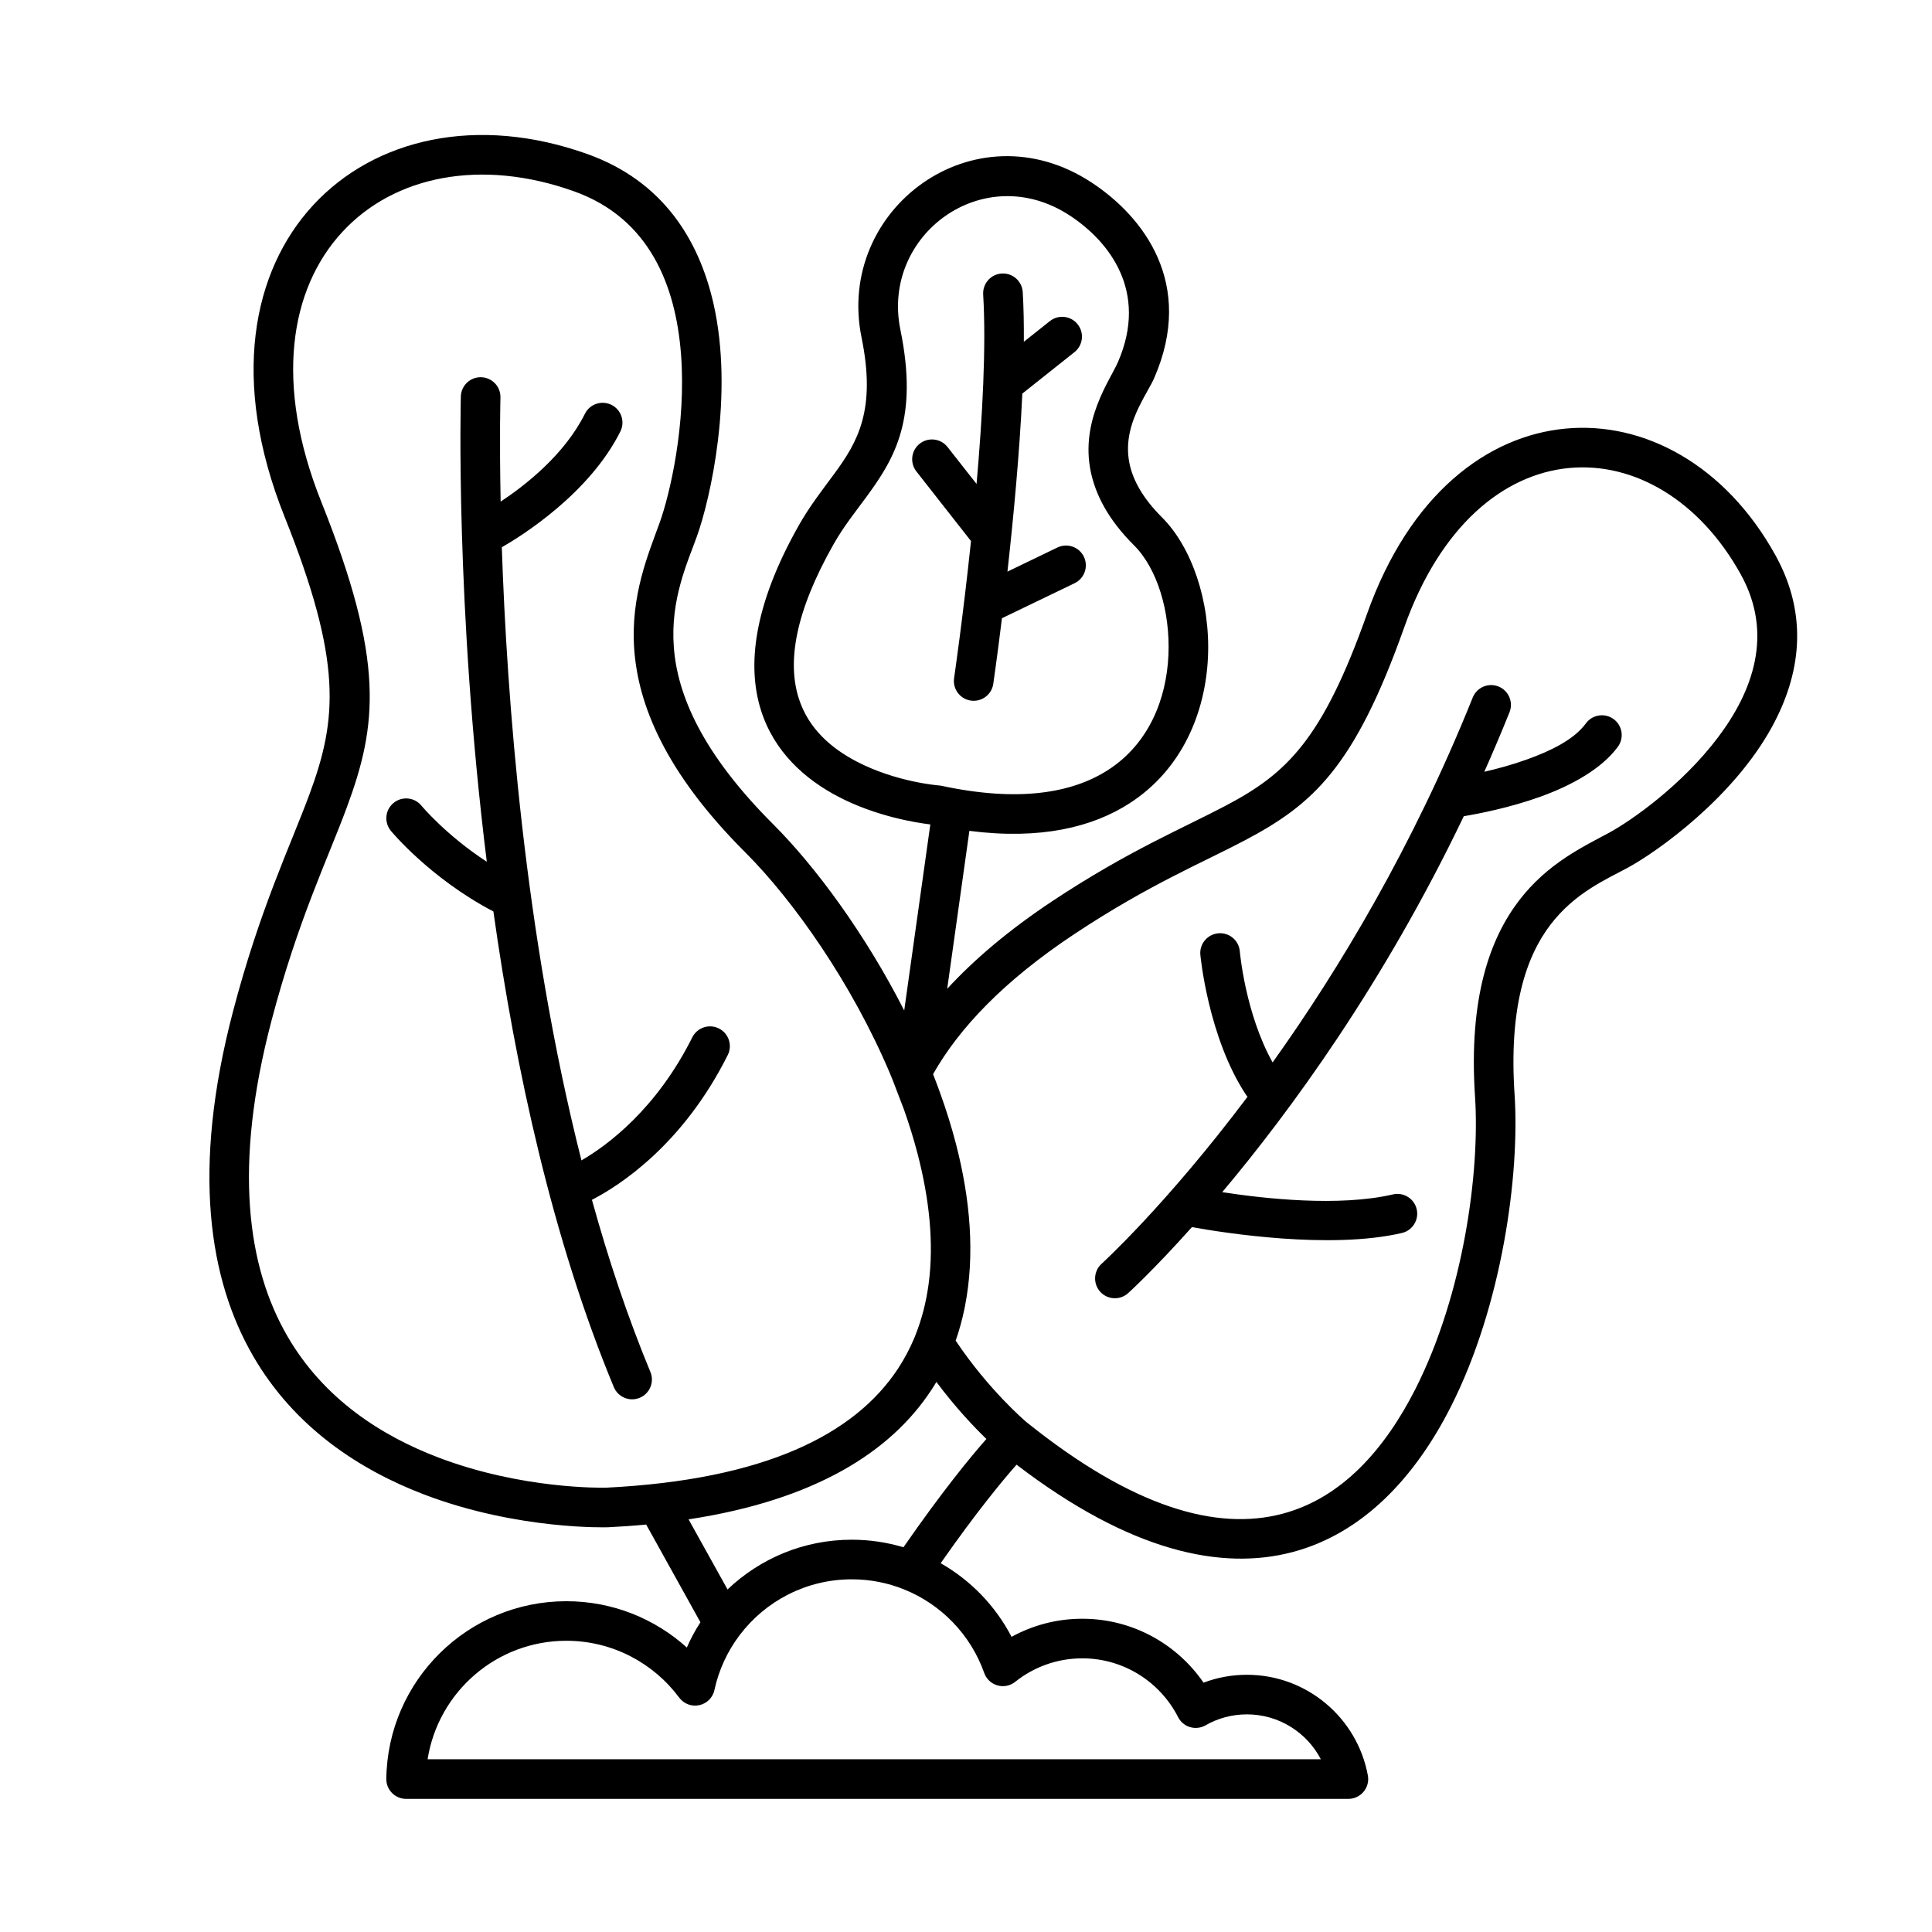 <?xml version="1.0" encoding="UTF-8"?>
<!-- Uploaded to: SVG Repo, www.svgrepo.com, Generator: SVG Repo Mixer Tools -->
<svg fill="#000000" width="800px" height="800px" version="1.1" viewBox="144 144 512 512" xmlns="http://www.w3.org/2000/svg">
 <path d="m395.02 406.04c7.148-7.766 16.32-15.574 27.949-23.289 20.172-13.371 34.617-19.281 46.047-25.336 16.016-8.469 25.453-17.445 37.23-50.645 11.285-31.824 31.906-47.23 52.605-49.184 20.93-1.984 42.488 9.73 55.672 33.578 8.984 16.246 6.445 31.906-0.859 45.332-10.316 18.957-30.449 33.188-38.238 37.43-5.648 3.066-14.031 6.602-20.551 15.145-6.539 8.586-11.012 22.148-9.5 44.891 1.418 21.34-3.285 55.984-16.887 82.836-9.488 18.727-23.32 33.598-41.965 38.52-18.797 4.965-42.973-0.094-73.125-23.164-3.684 4.168-10.547 12.438-20.109 26.113 7.988 4.543 14.535 11.336 18.789 19.512 5.562-3.055 11.945-4.797 18.734-4.797 13.328 0 25.105 6.707 32.141 16.941 3.578-1.355 7.453-2.09 11.492-2.09 15.965 0 29.273 11.516 32.055 26.691 0.285 1.531-0.137 3.106-1.133 4.305-0.996 1.195-2.477 1.891-4.031 1.891h-249.71c-1.406 0-2.75-0.566-3.738-1.562s-1.531-2.352-1.512-3.758c0.348-26.039 21.59-47.062 47.715-47.062 12.27 0 23.469 4.641 31.93 12.27 1.02-2.34 2.227-4.578 3.602-6.695l-14.379-25.895c-3.266 0.316-6.644 0.555-10.141 0.723h-0.043s-23.816 0.797-48.711-8.703c-16.918-6.465-34.27-17.645-45.301-36.734-11.609-20.102-16.352-49.184-5.281-91.324 7.137-27.184 15.051-43.465 20.27-57.551 7.379-19.922 8.711-35.16-6.633-73.516-14.402-36.012-8.555-65.043 7.566-82.52 16.32-17.695 43.527-24.016 72.746-13.551 19.816 7.106 29.441 22.473 33.348 39.539 5.531 24.266-0.883 51.988-4.324 61.613-2.551 7.117-7.106 16.805-6.172 29.43 0.922 12.691 7.461 28.16 26.336 47.012 11.188 11.18 24.395 29.055 34.723 49.352l6.918-49.309c-3.832-0.461-14.367-2.129-24.34-7.328-8.805-4.586-17.086-11.871-20.582-23.059-3.547-11.379-2.195-27.207 10.129-48.973 2.918-5.144 6.254-9.352 9.34-13.562 6.223-8.461 11.148-16.973 7.231-36.098-6.969-34.027 29.902-61.477 60.949-41.102 13.664 8.973 27.551 26.766 16.582 51.871-0.754 1.754-2.434 4.356-4.031 7.629-1.898 3.938-3.727 9.07-2.488 15.02 0.922 4.387 3.504 9.141 8.586 14.211 7.863 7.828 12.859 22.242 12.207 37.008-0.66 14.777-6.875 29.777-20.699 38.73-9.824 6.383-23.691 9.781-42.531 7.359l-5.879 41.859zm-11.504 159.14c-4.262-1.711-8.922-2.644-13.793-2.644-12.09 0-22.852 5.773-29.652 14.715-0.051 0.082-0.117 0.168-0.188 0.25-3.137 4.199-5.406 9.07-6.551 14.367-0.43 2.016-2.004 3.59-4.019 4.019-2.016 0.441-4.094-0.348-5.32-2.004-6.789-9.133-17.664-15.062-29.902-15.062-18.559 0-33.965 13.613-36.77 31.395h236.72c-3.684-7.062-11.082-11.891-19.598-11.891-3.988 0-7.727 1.051-10.949 2.898-1.25 0.715-2.731 0.891-4.113 0.484-1.375-0.41-2.519-1.363-3.168-2.644-4.711-9.246-14.328-15.586-25.402-15.586-6.719 0-12.898 2.332-17.77 6.223-1.324 1.059-3.086 1.418-4.711 0.945-1.637-0.461-2.938-1.691-3.504-3.297-3.578-10.098-11.379-18.191-21.285-22.156l-0.02-0.012zm21.895-39.832c-3.316-3.211-8.238-8.398-13.258-15.125-0.441 0.754-0.902 1.492-1.387 2.215-10.715 16.301-30.711 29.086-64.289 34.207l10.328 18.578c8.566-8.164 20.152-13.184 32.914-13.184 4.766 0 9.363 0.703 13.707 2.004 10.309-14.871 17.812-23.984 21.98-28.695zm10.746-4.367c28.234 22.66 50.359 28.758 67.688 24.184 15.828-4.176 27.215-17.215 35.277-33.113 12.711-25.086 17.098-57.457 15.777-77.398-1.754-26.387 4.031-41.984 11.629-51.957 7.629-10.004 17.266-14.41 23.879-18 5.805-3.148 19.25-12.5 28.906-25.316 9.035-11.988 14.84-27.184 6.023-43.141-10.863-19.637-28.266-29.84-45.5-28.215-17.465 1.66-34.176 15.398-43.707 42.246-13.203 37.219-24.258 46.918-42.203 56.418-11.211 5.93-25.391 11.703-45.152 24.812-18.684 12.387-30.574 24.918-37.504 37.168 0.629 1.605 1.238 3.211 1.816 4.816 1.648 4.543 3.086 9.141 4.273 13.73 3.809 14.695 5.027 29.391 2.383 42.867l-0.156 0.797c-0.598 2.867-1.363 5.668-2.32 8.406 8.797 13.152 18.492 21.359 18.84 21.664zm-36.242-92.363c-10.16-24.066-25.684-46.023-38.438-58.758-21.422-21.41-28.328-39.277-29.391-53.668-1.059-14.453 3.84-25.602 6.758-33.754 2.613-7.273 7.094-25.969 5.617-44.746-1.406-17.738-8.156-35.762-28.285-42.973-24.656-8.828-47.727-4.156-61.484 10.781-13.961 15.125-18.012 40.336-5.543 71.5 16.898 42.266 14.863 59.102 6.727 81.062-5.121 13.844-12.941 29.852-19.965 56.574-10.109 38.477-6.383 65.066 4.219 83.41 9.707 16.793 25.074 26.492 39.957 32.172 22.262 8.5 43.578 8.051 44.586 8.031 41.934-2.098 65.801-14.055 77.324-31.57 1.68-2.57 3.098-5.246 4.273-8.02l0.273-0.691c1.754-4.356 2.906-8.934 3.547-13.656 1.469-10.949 0.148-22.715-2.898-34.457-1.02-3.945-2.246-7.902-3.633-11.82l-2.949-7.703-0.703-1.711zm-102.93-139.59c1.324 39.484 5.941 102.69 21.109 162.49 6.801-3.945 19.816-13.496 29.379-32.621 1.301-2.594 4.449-3.641 7.043-2.34 2.594 1.289 3.641 4.449 2.352 7.031-11.922 23.836-28.695 34.605-36 38.383 4.356 15.734 9.469 31.09 15.492 45.605 1.113 2.676-0.156 5.742-2.832 6.856-2.664 1.113-5.742-0.156-6.856-2.832-16.238-39.098-26.031-84.281-31.918-126.05-16.91-8.859-27.176-21.379-27.176-21.379-1.836-2.234-1.523-5.543 0.715-7.379 2.234-1.848 5.543-1.523 7.391 0.715 0 0 6.422 7.758 17.32 14.863-8.418-67.762-6.875-123.31-6.875-123.31 0.082-2.887 2.508-5.176 5.394-5.09 2.898 0.082 5.184 2.5 5.102 5.394 0 0-0.293 10.371 0.051 27.574 6.551-4.324 16.91-12.426 22.336-23.289 1.289-2.594 4.449-3.641 7.043-2.352 2.594 1.301 3.641 4.449 2.352 7.043-8.27 16.531-26.219 27.711-31.414 30.691zm204.27 136.53c17.52-24.539 37.125-57.09 53.035-96.711 1.082-2.688 4.137-3.988 6.824-2.918 2.688 1.082 4 4.144 2.918 6.832-2.164 5.383-4.398 10.645-6.676 15.766 3.402-0.777 7.367-1.848 11.324-3.273 6.16-2.215 12.395-5.176 15.609-9.562 1.711-2.332 4.996-2.832 7.336-1.125 2.332 1.711 2.844 4.996 1.133 7.328-4.293 5.848-12.301 10.277-20.52 13.234-8.102 2.918-16.289 4.504-20.32 5.176-21.297 44.492-46.047 78.246-64.016 99.629 11.062 1.711 30.965 3.926 45.238 0.598 2.812-0.66 5.637 1.102 6.297 3.914 0.66 2.824-1.102 5.648-3.914 6.309-19.062 4.441-47.348-0.051-55.648-1.555-10.277 11.504-16.898 17.488-16.898 17.488-2.141 1.953-5.469 1.785-7.41-0.355-1.941-2.152-1.785-5.469 0.367-7.422 0 0 16.984-15.406 38.668-44.25-0.156-0.18-0.293-0.367-0.418-0.555-10.078-15.293-12.082-37.082-12.082-37.082-0.262-2.875 1.879-5.438 4.766-5.688 2.875-0.262 5.438 1.867 5.688 4.754 0 0 1.426 16.48 8.703 29.473zm-88.449-73.41s-11.25-0.84-21.758-6.32c-6.519-3.391-12.824-8.598-15.406-16.879-2.961-9.488-1.039-22.523 9.238-40.672 2.699-4.766 5.816-8.629 8.668-12.512 7.66-10.422 13.875-20.887 9.059-44.418-5.133-25.066 22.043-45.227 44.914-30.219 10.266 6.727 20.961 20.016 12.723 38.887-2.09 4.785-10.004 15.449-7.18 28.988 1.25 5.984 4.523 12.605 11.449 19.5 6.152 6.129 9.645 17.551 9.133 29.117-0.516 11.547-5.121 23.387-15.922 30.387-9.676 6.277-24.027 8.574-44.199 4.242l-0.715-0.105zm9.992-79.895c1.555-17.676 2.582-36.465 1.754-50.215-0.168-2.887 2.035-5.383 4.922-5.551 2.898-0.18 5.383 2.027 5.562 4.922 0.242 4.019 0.324 8.461 0.293 13.172l6.894-5.481c2.266-1.805 5.574-1.426 7.367 0.84 1.805 2.266 1.426 5.574-0.84 7.379l-13.824 10.988c-0.734 15.871-2.371 33.074-3.945 47.18l13.246-6.391c2.613-1.258 5.75-0.168 7.012 2.445 1.258 2.613 0.156 5.75-2.445 7.012l-19.27 9.289c-1.289 10.516-2.297 17.383-2.297 17.383-0.41 2.867-3.074 4.859-5.953 4.441-2.867-0.418-4.848-3.086-4.43-5.953 0 0 2.34-15.953 4.481-36.328l-14.465-18.441c-1.793-2.277-1.395-5.582 0.883-7.367s5.582-1.387 7.367 0.891l7.684 9.781z" fill-rule="evenodd"/>
</svg>